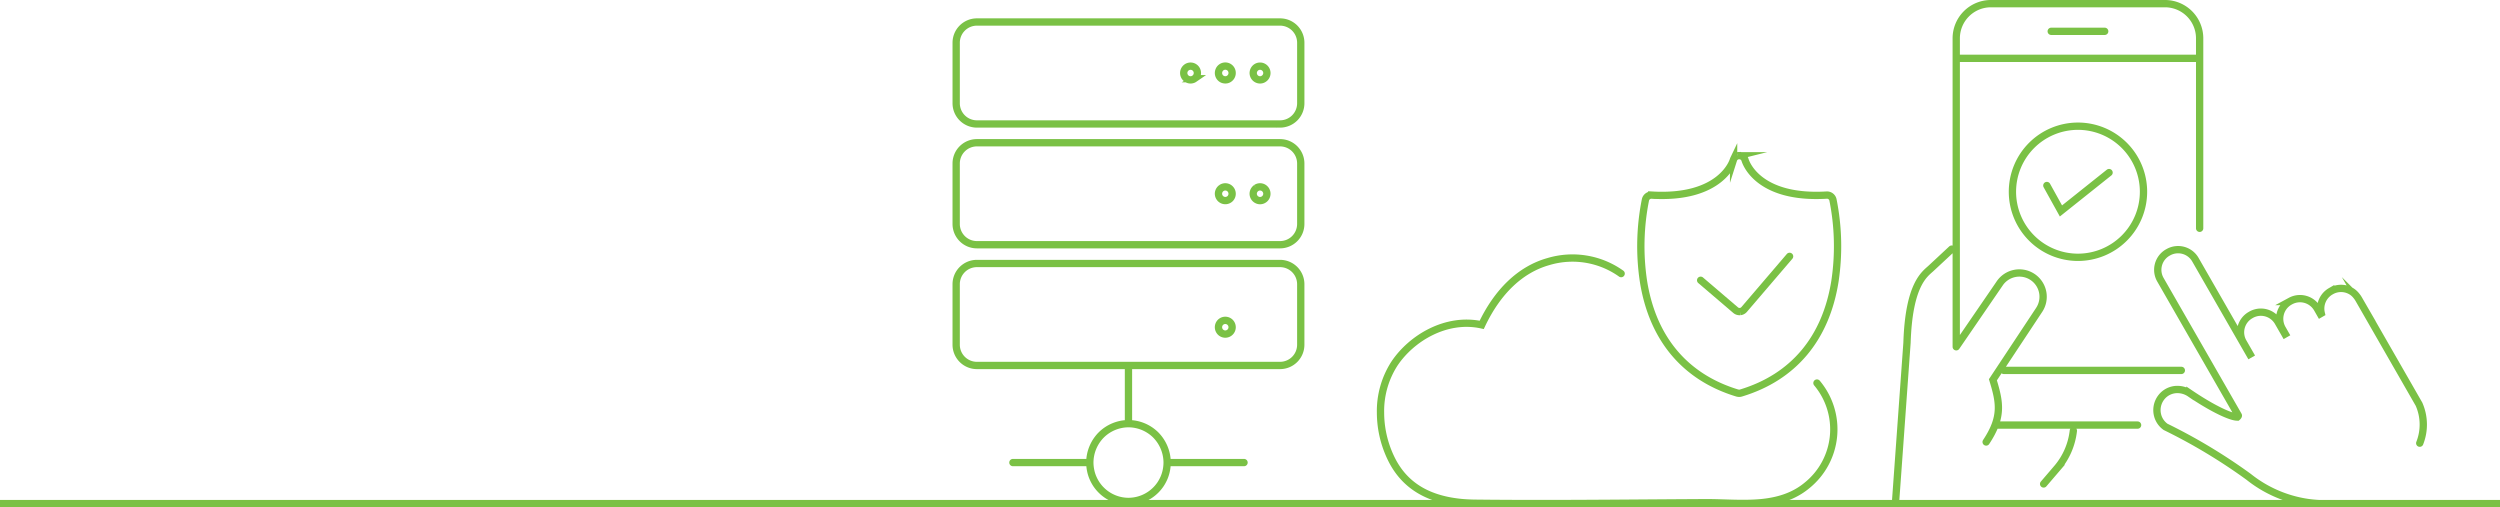 <svg xmlns="http://www.w3.org/2000/svg" xmlns:xlink="http://www.w3.org/1999/xlink" width="342.353" height="69.462" viewBox="0 0 342.353 69.462">
  <defs>
    <clipPath id="clip-path">
      <path id="Path_1463" data-name="Path 1463" d="M0,0H342.353V-69.462H0Z" fill="none"/>
    </clipPath>
  </defs>
  <g id="Group_788" data-name="Group 788" transform="translate(-1678 4437.538)">
    <g id="Group_787" data-name="Group 787" transform="translate(1678 -4368.076)">
      <g id="Group_786" data-name="Group 786" clip-path="url(#clip-path)">
        <g id="Group_780" data-name="Group 780" transform="translate(0 -0.5)">
          <path id="Path_1457" data-name="Path 1457" d="M0,0H342.353" fill="none" stroke="#7ac145" stroke-width="1"/>
        </g>
        <g id="Group_781" data-name="Group 781" transform="translate(331.362 -8.773)">
          <path id="Path_1458" data-name="Path 1458" d="M0,0A6.926,6.926,0,0,0-.08-5.292L-.1-5.337-7.375-18.015l-.982-1.709a3.312,3.312,0,0,0-.312-.45L-8.69-20.2a2.738,2.738,0,0,0-.494-.48,2.713,2.713,0,0,0-1.592-.514,2.716,2.716,0,0,0-1.346.357l-.076.042a2.735,2.735,0,0,0-1.287,3.01l-.136.078-.412-.721A2.729,2.729,0,0,0-16.4-19.793a2.714,2.714,0,0,0-1.344.356l-.078.042a2.729,2.729,0,0,0-1,3.717l.412.719-.044.025-.939-1.636a2.726,2.726,0,0,0-2.364-1.37,2.735,2.735,0,0,0-1.37.372l-.045.028A2.7,2.7,0,0,0-24.444-15.9a2.7,2.7,0,0,0,.265,2.07l.941,1.64-.042.024-7.45-12.976A2.729,2.729,0,0,0-33.092-26.5a2.717,2.717,0,0,0-1.343.355l-.079.043a2.729,2.729,0,0,0-1,3.718L-24.843-3.8c.026.045-.042.143-.131.223h-.038c-.8,0-3.159-1.015-6.453-3.243a3.046,3.046,0,0,0-1.712-.532,2.771,2.771,0,0,0-2.236,1.107,2.849,2.849,0,0,0-.478,2.453,2.79,2.79,0,0,0,1.032,1.52l.048.036.054.027A76.549,76.549,0,0,1-23.442,4.6a16.894,16.894,0,0,0,9.586,3.677m-37.65-2.694,1.836-2.143A9.551,9.551,0,0,0-47.434-1.7M-71.8,8.273l1.586-22.03c.255-8.037,2.438-9.391,3.278-10.173l2.84-2.644m33.956-2.852V-55.441a4.747,4.747,0,0,0-4.747-4.748H-58.725a4.748,4.748,0,0,0-4.747,4.748V-13.2M-58.1-2.478h19.46m8.5-50.222H-63.472M-32.647-9.966h-24.31M-43.143-56.4h-7.322M-63.472-13.2l5.93-8.648a3.253,3.253,0,0,1,4.509-.918,3.255,3.255,0,0,1,.918,4.511l-6.336,9.573c.962,3.15,1.331,5.109-.926,8.52m8.313-35.123,1.931,3.484,6.588-5.254m4.717,2.627A8.977,8.977,0,0,1-46.8-25.453a8.977,8.977,0,0,1-8.977-8.977A8.977,8.977,0,0,1-46.8-43.407,8.977,8.977,0,0,1-37.828-34.43Z" fill="none" stroke="#7ac145" stroke-linecap="round" stroke-miterlimit="10" stroke-width="1"/>
        </g>
        <g id="Group_782" data-name="Group 782" transform="translate(222.001 -31.995)">
          <path id="Path_1459" data-name="Path 1459" d="M0,0A11.482,11.482,0,0,0-9.959-1.646c-3.8,1.068-6.952,4.058-9.135,8.667-4.81-1.059-9.591,1.777-11.947,5.3a11.981,11.981,0,0,0-1.911,6.738,14.432,14.432,0,0,0,1.709,6.756c2.037,3.727,5.723,5.57,11.27,5.637,2.738.031,5.591.047,8.827.047,2.057,0,4.269-.006,6.7-.019q3.037-.015,6.074-.039l1.782-.013q4.119-.03,8.237-.054c.825,0,1.659.024,2.543.053.81.027,1.643.054,2.485.054,3.062,0,6.231-.365,8.764-2.463a9.862,9.862,0,0,0,1.377-14.029" fill="none" stroke="#7ac145" stroke-linecap="round" stroke-miterlimit="10" stroke-width="1"/>
        </g>
        <g id="Group_783" data-name="Group 783" transform="translate(251.007 -42.101)">
          <path id="Path_1460" data-name="Path 1460" d="M0,0A.83.83,0,0,0-.861-.645c-9.511.565-11.109-4.574-11.174-4.8,0-.007-.005-.014-.007-.021s-.009-.028-.014-.041-.01-.027-.016-.04-.01-.022-.014-.033-.015-.029-.023-.043a.135.135,0,0,0-.015-.026c-.008-.015-.018-.03-.027-.044l-.017-.023c-.01-.014-.02-.027-.031-.04l-.021-.024c-.01-.011-.021-.023-.032-.033l-.027-.026-.031-.027-.033-.025-.03-.022c-.012-.008-.024-.016-.037-.023l-.032-.019-.038-.019-.038-.017-.036-.014-.045-.014-.021-.007a.053.053,0,0,0-.012,0l-.048-.01-.034-.007-.043-.005-.041,0h-.084l-.028,0-.055.007-.025,0-.056.012-.01,0a.139.139,0,0,0-.019.006l-.049.016-.033.013c-.014.006-.027.011-.04.018l-.037.019-.033.018-.037.024-.03.021-.034.027-.03.026-.028.026-.03.033-.023.025c-.01.012-.02.025-.029.038s-.013.017-.018.026l-.027.041-.016.029-.021.041c-.005.012-.011.024-.015.036a.239.239,0,0,0-.015.037l-.015.046c0,.007-.005.014-.007.021-.015.053-1.566,5.365-11.173,4.8A.829.829,0,0,0-25.676,0a32.276,32.276,0,0,0-.272,11.162C-24.7,19-20.255,24.29-13.1,26.462l0,0,.017,0c.021.006.041.01.062.014s.035.009.053.012a.971.971,0,0,0,.12.01h.012a.971.971,0,0,0,.12-.01c.018,0,.034-.008.052-.012a.475.475,0,0,0,.063-.014l.018-.006h0C-5.42,24.29-.978,19,.272,11.162A32.276,32.276,0,0,0,0,0Z" fill="none" stroke="#7ac145" stroke-linecap="round" stroke-miterlimit="10" stroke-width="1"/>
        </g>
        <g id="Group_784" data-name="Group 784" transform="translate(232.889 -31.081)">
          <path id="Path_1461" data-name="Path 1461" d="M0,0,4.787,4.089a.832.832,0,0,0,.539.2l.065,0A.828.828,0,0,0,5.956,4l6.223-7.273" fill="none" stroke="#7ac145" stroke-linecap="round" stroke-miterlimit="10" stroke-width="1"/>
        </g>
        <g id="Group_785" data-name="Group 785" transform="translate(167.794 -25.594)">
          <path id="Path_1462" data-name="Path 1462" d="M0,0A.945.945,0,0,1,.662.275.955.955,0,0,1,.936.941a.958.958,0,0,1-.019.184A.828.828,0,0,1,.865,1.3a1.02,1.02,0,0,1-.087.163.934.934,0,0,1-.116.142A.938.938,0,0,1,0,1.883a.937.937,0,0,1-.662-.277.927.927,0,0,1-.115-.142A.946.946,0,0,1-.864,1.3a.893.893,0,0,1-.053-.176A.958.958,0,0,1-.936.941.96.96,0,0,1-.662.275.947.947,0,0,1,0,0ZM-13.26,14.15a5.34,5.34,0,0,1,3.745,1.557,5.412,5.412,0,0,1,1.551,3.765,5.546,5.546,0,0,1-.106,1.045,5.141,5.141,0,0,1-.3,1,5.59,5.59,0,0,1-.49.919,5.319,5.319,0,0,1-.656.8A5.308,5.308,0,0,1-13.26,24.8,5.292,5.292,0,0,1-17,23.235a5.319,5.319,0,0,1-.656-.8,5.666,5.666,0,0,1-.49-.919,5.141,5.141,0,0,1-.3-1,5.465,5.465,0,0,1-.106-1.045A5.412,5.412,0,0,1-17,15.707,5.34,5.34,0,0,1-13.26,14.15ZM-34.026-24.32H7.506a2.839,2.839,0,0,1,2.828,2.842v8.28a2.839,2.839,0,0,1-2.828,2.842H-34.026A2.839,2.839,0,0,1-36.854-13.2v-8.28A2.839,2.839,0,0,1-34.026-24.32Zm38.265,6.2a1.011,1.011,0,0,1,.162-.087,1.07,1.07,0,0,1,.175-.053.939.939,0,0,1,.366,0,1.07,1.07,0,0,1,.175.053,1.011,1.011,0,0,1,.162.087A.989.989,0,0,1,5.42-18a1.075,1.075,0,0,1,.118.144.842.842,0,0,1,.085.163.969.969,0,0,1,.054.176.93.93,0,0,1,.017.183.945.945,0,0,1-.274.665.941.941,0,0,1-.662.275.946.946,0,0,1-.182-.019A.9.9,0,0,1,4.4-16.47a1.011,1.011,0,0,1-.162-.087.926.926,0,0,1-.141-.116.947.947,0,0,1-.276-.665A.96.96,0,0,1,4.1-18,1.133,1.133,0,0,1,4.239-18.12Zm-4.758,0a.9.9,0,0,1,.162-.087,1.047,1.047,0,0,1,.173-.053.944.944,0,0,1,.367,0,1.041,1.041,0,0,1,.175.053.923.923,0,0,1,.161.087A.953.953,0,0,1,.662-18a.955.955,0,0,1,.274.666.958.958,0,0,1-.019.184.837.837,0,0,1-.052.175.865.865,0,0,1-.087.162.861.861,0,0,1-.116.144A.945.945,0,0,1,0-16.4a.966.966,0,0,1-.184-.019.886.886,0,0,1-.173-.053.9.9,0,0,1-.162-.087.942.942,0,0,1-.143-.116.855.855,0,0,1-.115-.144.811.811,0,0,1-.087-.162.9.9,0,0,1-.053-.175.958.958,0,0,1-.019-.184A.96.96,0,0,1-.662-18,1.006,1.006,0,0,1-.519-18.12Zm8.026-8.771H-34.025a2.839,2.839,0,0,1-2.828-2.842v-8.28a2.839,2.839,0,0,1,2.828-2.842H7.507a2.839,2.839,0,0,1,2.828,2.842v8.28A2.839,2.839,0,0,1,7.507-26.891ZM5.625-33.514a1.02,1.02,0,0,1-.087.163,1.019,1.019,0,0,1-.116.143.948.948,0,0,1-.143.117A.9.9,0,0,1,5.117-33a.886.886,0,0,1-.173.053.966.966,0,0,1-.184.019.942.942,0,0,1-.662-.276.953.953,0,0,1-.116-.143.941.941,0,0,1-.086-.163.831.831,0,0,1-.053-.176.932.932,0,0,1-.019-.183.958.958,0,0,1,.019-.184.822.822,0,0,1,.053-.175.843.843,0,0,1,.086-.163.905.905,0,0,1,.116-.143.937.937,0,0,1,.662-.275.939.939,0,0,1,.662.275.965.965,0,0,1,.116.143.906.906,0,0,1,.087.163.953.953,0,0,1,.052.175.958.958,0,0,1,.019.184.932.932,0,0,1-.019.183A.963.963,0,0,1,5.625-33.514Zm-4.76,0a.936.936,0,0,1-.085.163.888.888,0,0,1-.118.143.885.885,0,0,1-.141.117A.97.97,0,0,1,.359-33a.884.884,0,0,1-.175.053A.929.929,0,0,1,0-32.932a.958.958,0,0,1-.184-.019A.9.9,0,0,1-.357-33a1.01,1.01,0,0,1-.162-.087.885.885,0,0,1-.141-.117.881.881,0,0,1-.117-.143.877.877,0,0,1-.086-.163.969.969,0,0,1-.054-.176.93.93,0,0,1-.017-.183.955.955,0,0,1,.017-.184.959.959,0,0,1,.054-.175A.792.792,0,0,1-.777-34.4a.841.841,0,0,1,.117-.143.879.879,0,0,1,.141-.116.942.942,0,0,1,.162-.088.9.9,0,0,1,.175-.053.9.9,0,0,1,.366,0,.884.884,0,0,1,.175.053.907.907,0,0,1,.162.088.993.993,0,0,1,.143.116A.942.942,0,0,1,.78-34.4a.84.84,0,0,1,.085.163.886.886,0,0,1,.054.175.955.955,0,0,1,.017.184.93.93,0,0,1-.017.183A.9.9,0,0,1,.865-33.514Zm-5.1.423A.923.923,0,0,1-4.4-33a1.051,1.051,0,0,1-.176.053.914.914,0,0,1-.182.019.929.929,0,0,1-.182-.019A1.013,1.013,0,0,1-5.115-33a.865.865,0,0,1-.162-.087.893.893,0,0,1-.142-.117.948.948,0,0,1-.275-.665.948.948,0,0,1,.275-.665.887.887,0,0,1,.142-.116.814.814,0,0,1,.162-.088.864.864,0,0,1,.175-.053.893.893,0,0,1,.364,0,.893.893,0,0,1,.176.053.865.865,0,0,1,.161.088.853.853,0,0,1,.143.116.947.947,0,0,1,.274.665.947.947,0,0,1-.274.665A.858.858,0,0,1-4.239-33.091ZM-14.477,6.179H-34.026a2.839,2.839,0,0,1-2.828-2.842V-4.944a2.838,2.838,0,0,1,2.828-2.841H7.506a2.838,2.838,0,0,1,2.828,2.841V3.337A2.839,2.839,0,0,1,7.506,6.179Zm1.217,0V14.15m5.3,5.326H2.564m-31.648,0h10.528" fill="none" stroke="#7ac145" stroke-linecap="round" stroke-miterlimit="10" stroke-width="1"/>
        </g>
      </g>
    </g>
  </g>
</svg>
